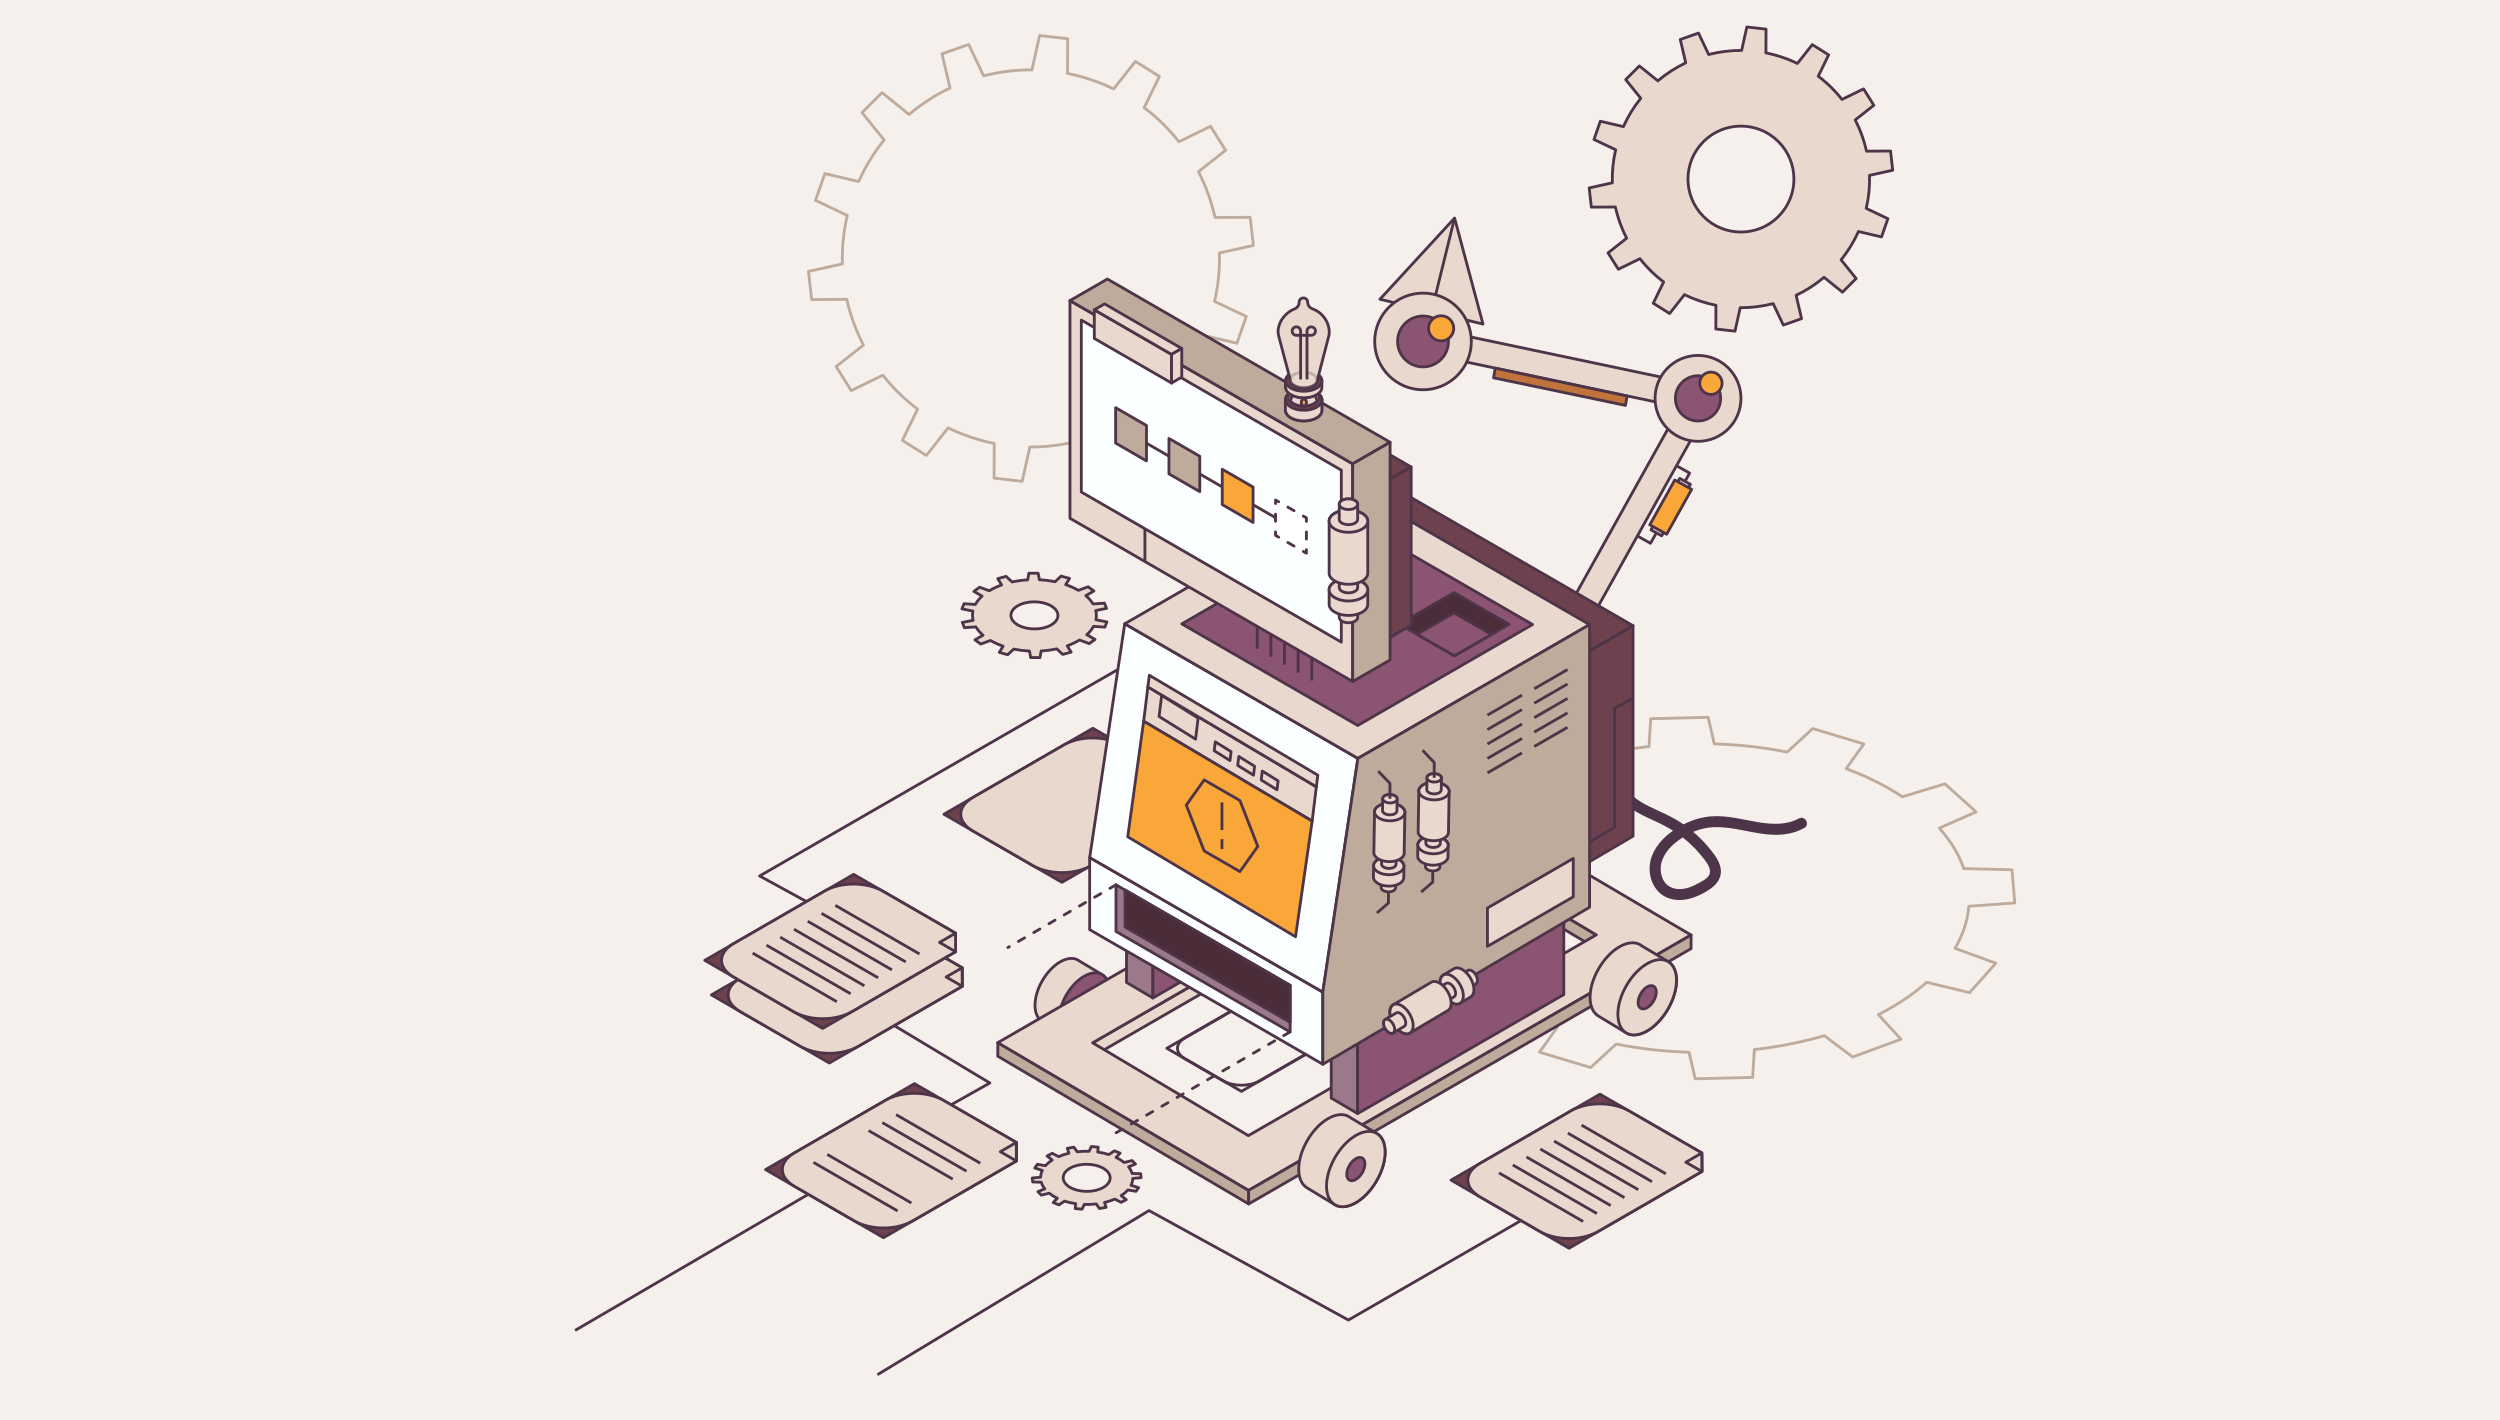 <?xml version="1.0" encoding="UTF-8"?><svg id="Layer_1" xmlns="http://www.w3.org/2000/svg" width="880" height="500" viewBox="0 0 880 500"><rect width="880" height="500" style="fill:#f5f0ec;"/><g><polygon points="420.57 283.57 373.79 310.58 332.27 286.61 384.68 256.35 420.53 277.06 420.57 283.57" style="fill:#6d414e; stroke:#4e3448; stroke-linejoin:round;"/><path d="m420.57,283.57l-36.7,21.19c-5.57,3.21-14.62,3.2-20.23-.04l-21.23-12.26c-5.6-3.23-5.63-8.46-.06-11.68l32.24-18.62c5.57-3.21,14.62-3.2,20.23.04l25.71,14.84.04,6.51Z" style="fill:#e8d8cd; stroke:#4e3448; stroke-linejoin:round;"/><polygon points="414.91 280.3 420.53 277.06 420.57 283.57 414.91 280.3" style="fill:#e8d8cd; stroke:#4e3448; stroke-linejoin:round;"/></g><path d="m431.41,52.9l-5.3-8.44-11.12,5.43c-1.6-2.02-3.32-3.98-5.19-5.85-2.24-2.24-4.6-4.28-7.06-6.13l5.37-11-8.44-5.3-7.66,9.71c-5.2-2.54-10.66-4.36-16.25-5.46l.07-12.23-9.9-1.12-2.69,12.09c-5.71-.03-11.43.67-17,2.11l-5.25-11.05-9.4,3.29,2.82,12.04c-5.09,2.41-9.93,5.51-14.4,9.3l-9.53-7.68-7.04,7.04,7.77,9.64c-3.68,4.54-6.66,9.46-8.96,14.61l-11.9-2.79-3.29,9.41,11.18,5.31c-1.3,5.6-1.88,11.33-1.71,17.05l-11.95,2.66,1.12,9.9,12.38-.07c1.23,5.54,3.18,10.97,5.84,16.11l-9.6,7.57,5.3,8.44,11.13-5.43c1.6,2.02,3.33,3.97,5.2,5.84,2.24,2.24,4.6,4.28,7.05,6.13l-5.37,10.99,8.44,5.3,7.66-9.71c5.2,2.54,10.67,4.37,16.24,5.47l-.06,12.23,9.9,1.12,2.69-12.09c5.71.03,11.43-.67,17-2.11l5.25,11.05,9.41-3.29-2.82-12.04c5.09-2.42,9.93-5.52,14.4-9.3l9.52,7.68,7.05-7.05-7.77-9.64c3.68-4.54,6.66-9.46,8.96-14.61l11.9,2.78,3.3-9.41-11.18-5.31c1.31-5.6,1.88-11.33,1.72-17.05l11.95-2.66-1.12-9.9-12.38.07c-1.23-5.55-3.18-10.97-5.84-16.11l9.6-7.57Z" style="fill:none; stroke:#beab9b; stroke-linejoin:round;"/><path d="m652.11,372.08l17.02-6.27-7.95-8.67c6.45-3.25,12.19-7.06,17-11.38l15.11,3.65,9.26-10.36-14.38-5.24c2.86-4.86,4.45-9.84,4.85-14.8l16.19-1.18-.99-11.68-16.95-.4c-1.73-4.95-4.63-9.75-8.63-14.26l12.94-5.7-10.96-9.87-14.96,4.54c-5.66-3.74-12.3-7.09-19.82-9.89l6.24-8.7-18.01-5.41-8.98,8.27c-8.44-1.68-17.07-2.63-25.67-2.89l-2.15-9.35-20.22.5-.6,9.79c-8.56.97-16.86,2.61-24.64,4.9l-9.97-7.52-17.02,6.27,7.96,8.66c-6.45,3.25-12.2,7.06-17.01,11.38l-15.11-3.65-9.26,10.36,14.38,5.24c-2.86,4.86-4.44,9.84-4.85,14.8l-16.18,1.18.98,11.68,16.96.4c1.73,4.95,4.63,9.75,8.64,14.26l-12.95,5.7,10.96,9.87,14.96-4.54c5.67,3.74,12.31,7.08,19.83,9.89l-6.24,8.7,18.01,5.41,8.99-8.27c8.43,1.68,17.06,2.63,25.66,2.89l2.15,9.35,20.23-.5.59-9.79c8.56-.97,16.87-2.61,24.64-4.9l9.97,7.51Z" style="fill:none; stroke:#beab9b; stroke-linejoin:round;"/><g><polygon points="466.57 367.08 436.98 384.16 410.72 369 443.87 349.87 466.55 362.96 466.57 367.08" style="fill:none; stroke:#4e3448; stroke-linejoin:round;"/><path d="m466.57,367.08l-23.21,13.4c-3.52,2.03-9.25,2.02-12.79-.02l-13.43-7.75c-3.54-2.05-3.56-5.35-.04-7.39l20.39-11.77c3.52-2.03,9.25-2.02,12.79.02l16.26,9.39.02,4.12Z" style="fill:none; stroke:#4e3448; stroke-linejoin:round;"/><polygon points="462.99 365.02 466.55 362.96 466.57 367.08 462.99 365.02" style="fill:none; stroke:#4e3448; stroke-linejoin:round;"/></g><g><g><path d="m605.26,306.4c-.21-2.6-1.77-4.77-3.34-6.76-2.01-2.56-4.31-4.9-6.85-6.96-.81-.66-1.65-1.3-2.51-1.91-.54-.38-1.09-.75-1.65-1.11-4.36-2.81-9.36-4.36-13.76-7.08-3.85-2.37-6.92-5.97-8.69-10.13-.43-1.02-.77-2.09-1.05-3.16-.46-1.79-3.23-1.03-2.77.77,1.1,4.26,3.34,8.21,6.43,11.34,3.41,3.45,7.72,5.36,12.06,7.35,2.33,1.06,4.56,2.26,6.68,3.65-.61.4-1.19.82-1.77,1.26-3.6,2.79-6.56,6.69-6.86,11.38-.28,4.29,1.81,8.8,5.91,10.49,4.89,2.02,10.54-.2,14.64-3.04,2.05-1.42,3.72-3.46,3.51-6.11Zm-2.86.77c-.22,2.04-2.51,3.19-4.1,4.06-2.09,1.15-4.39,2.16-6.81,2.22-2.02.05-4-.53-5.41-2.02-1.17-1.24-1.82-2.97-1.98-4.64-.39-4.13,1.96-7.68,5-10.27,1-.85,2.09-1.65,3.24-2.35.87.66,1.7,1.36,2.52,2.1,1.7,1.54,3.28,3.21,4.71,5,1.28,1.58,3.07,3.72,2.83,5.91Z" style="fill:#4e3448; stroke:#4e3448; stroke-linejoin:round;"/><path d="m634.86,291.02c-1.03.57-2.12,1.05-3.25,1.4-10,3.15-19.87-2.72-29.92-1.63-2.24.24-4.49.92-6.62,1.89-.81-.66-1.65-1.3-2.51-1.91,3.07-1.61,6.42-2.67,9.88-2.92,5.65-.41,11.16,1.22,16.69,2.11,4.74.76,9.94.97,14.27-1.42,1.62-.9,3.07,1.58,1.45,2.48Z" style="fill:#4e3448; stroke:#4e3448; stroke-linejoin:round;"/></g><line x1="589.84" y1="292.41" x2="592.33" y2="294.17" style="fill:#4e3448; stroke:#4e3448; stroke-linejoin:round;"/></g><g><polygon points="522.01 114.07 485.74 105.34 512.01 76.76 512.01 76.76 522.01 114.07" style="fill:#e8d8cd; stroke:#4e3448; stroke-linejoin:round;"/><line x1="512.01" y1="76.76" x2="503.88" y2="109.7" style="fill:#e8d8cd; stroke:#4e3448; stroke-linejoin:round;"/><rect x="500.24" y="125.52" width="99.11" height="8.95" transform="translate(38.64 -110.61) rotate(11.9)" style="fill:#e8d8cd; stroke:#4e3448; stroke-linejoin:round;"/><rect x="536.75" y="171.69" width="82.91" height="8.95" transform="translate(142.85 595.47) rotate(-60.87)" style="fill:#e8d8cd; stroke:#4e3448; stroke-linejoin:round;"/><g><polyline points="590.13 163.95 594.75 166.53 580.98 191.24 576.36 188.66" style="fill:none; stroke:#4e3448; stroke-linejoin:round;"/><rect x="585.93" y="168.14" width="4.29" height="20.75" transform="translate(161.29 -263.7) rotate(29.13)" style="fill:#e8d8cd; stroke:#4e3448; stroke-linejoin:round;"/><rect x="584.68" y="169.48" width="6.8" height="18.06" transform="translate(161.29 -263.7) rotate(29.13)" style="fill:#f9a739; stroke:#4e3448; stroke-linejoin:round;"/></g><circle cx="597.7" cy="140.23" r="15.12" style="fill:#e8d8cd; stroke:#4e3448; stroke-linejoin:round;"/><circle cx="597.7" cy="140.23" r="7.96" style="fill:#8b5472; stroke:#4e3448; stroke-linejoin:round;"/><circle cx="602.24" cy="134.91" r="3.94" style="fill:#f9a739; stroke:#4e3448; stroke-linejoin:round;"/><circle cx="500.9" cy="120.19" r="17.01" style="fill:#e8d8cd; stroke:#4e3448; stroke-linejoin:round;"/><circle cx="500.9" cy="120.19" r="8.95" style="fill:#8b5472; stroke:#4e3448; stroke-linejoin:round;"/><circle cx="507.28" cy="115.58" r="4.43" style="fill:#f9a739; stroke:#4e3448; stroke-linejoin:round;"/><polygon points="526.32 129.61 525.73 132.99 572.15 142.7 572.76 139.42 526.32 129.61" style="fill:#c0743b; stroke:#4e3448; stroke-linejoin:round;"/></g><g><path d="m380.01,338.32c-1.62-1.31-4.07-1.33-6.82.25-4.9,2.83-8.87,9.67-8.87,15.29,0,2.79.99,4.75,2.58,5.66l.02.02,8.42,5.09c1.6.9,3.8.75,6.24-.65,4.89-2.83,8.86-9.67,8.86-15.29,0-2.79-.98-4.75-2.58-5.67l-7.85-4.71Z" style="fill:#e8d8cd; stroke:#4e3448; stroke-linejoin:round;"/><ellipse cx="381.59" cy="353.82" rx="12.49" ry="7.2" transform="translate(-116.45 504.68) rotate(-59.69)" style="fill:#8b5472; stroke:#4e3448; stroke-linejoin:round;"/></g><g><polygon points="561.88 333.86 507.06 301.19 507.06 296.41 561.88 329.07 561.88 333.86" style="fill:#beab9b; stroke:#4e3448; stroke-linejoin:round;"/><polygon points="384.12 372.14 507.06 301.19 507.06 296.41 384.12 367.35 384.12 372.14" style="fill:#e8d8cd; stroke:#4e3448; stroke-linejoin:round;"/><polygon points="439.53 423.79 351.23 371.8 351.23 367.02 439.53 419.01 439.53 423.79" style="fill:#beab9b; stroke:#4e3448; stroke-linejoin:round;"/><path d="m506.95,277.14l-155.72,89.87,88.29,51.99,155.72-89.87-88.29-51.99Zm-67.53,122.6l-54.82-32.67,122.46-70.67,54.82,32.67-122.46,70.67Z" style="fill:#e8d8cd; stroke:#4e3448; stroke-linejoin:round;"/><polygon points="595.25 333.92 439.53 423.79 439.53 419.01 595.25 329.13 595.25 333.92" style="fill:#beab9b; stroke:#4e3448; stroke-linejoin:round;"/></g><g><polygon points="477.88 391.98 468.6 386.52 468.6 354.08 477.88 359.55 477.88 391.98" style="fill:#9b798a; stroke:#4e3448; stroke-linejoin:round;"/><polygon points="550.45 350.09 477.88 391.98 477.88 359.55 550.45 317.65 550.45 350.09" style="fill:#8b5472; stroke:#4e3448; stroke-linejoin:round;"/></g><g><polygon points="405.81 351.29 396.53 345.83 396.53 313.39 405.81 318.86 405.81 351.29" style="fill:#9b798a; stroke:#4e3448; stroke-linejoin:round;"/><polygon points="478.38 309.39 405.81 351.29 405.81 318.86 478.38 276.96 478.38 309.39" style="fill:#8b5472; stroke:#4e3448; stroke-linejoin:round;"/></g><g><polygon points="554.39 232.23 472.33 184.85 492.76 172.87 574.83 220.25 554.39 232.23" style="fill:#6d414e; stroke:#4e3448; stroke-linejoin:round;"/><polygon points="574.83 294.33 554.39 306.31 554.39 232.23 574.83 220.25 574.83 294.33" style="fill:#6d414e; stroke:#4e3448; stroke-linejoin:round;"/></g><polygon points="465.63 349.22 465.63 374.62 383.56 327.24 383.56 301.84 383.57 301.84 465.63 349.22" style="fill:#fcffff; stroke:#4e3448; stroke-linejoin:round;"/><polygon points="477.98 266.95 465.63 349.22 383.57 301.84 395.91 219.57 477.98 266.95" style="fill:#fcffff; stroke:#4e3448; stroke-linejoin:round;"/><polygon points="559.53 219.87 477.98 266.95 395.91 219.57 477.47 172.49 559.53 219.87" style="fill:#e8d8cd; stroke:#4e3448; stroke-linejoin:round;"/><polygon points="559.53 219.87 559.53 319.35 465.63 374.62 465.63 349.22 477.98 266.95 559.53 219.87" style="fill:#beab9b; stroke:#4e3448; stroke-linejoin:round;"/><polygon points="539.46 219.83 477.92 255.37 415.98 219.61 477.53 184.08 539.46 219.83" style="fill:#8b5472; stroke:#4e3448; stroke-linejoin:round;"/><polygon points="531.16 219.75 524.98 223.32 511.95 230.85 498.78 223.26 492.61 219.69 511.83 208.59 531.16 219.75" style="fill:#4b2c39; stroke:#4e3448; stroke-linejoin:round;"/><polygon points="524.98 223.32 511.95 230.85 498.78 223.26 511.83 215.73 524.98 223.32" style="fill:#8b5472; stroke:#4e3448; stroke-linejoin:round;"/><polygon points="454.13 346.84 454.13 363.26 392.83 327.88 392.83 311.46 392.84 311.46 396.02 313.3 454.13 346.84" style="fill:#9b798a; stroke:#4e3448; stroke-linejoin:round;"/><polygon points="454.13 346.84 454.13 359.87 396.02 326.33 396.02 313.3 454.13 346.84" style="fill:#4b2c39; stroke:#4e3448; stroke-linejoin:round;"/><g><path d="m577.98,332.98c-1.89-1.53-4.74-1.55-7.94.29-5.71,3.29-10.33,11.27-10.33,17.81,0,3.25,1.15,5.53,3,6.6l.03.02,9.8,5.94c1.87,1.05,4.43.88,7.27-.76,5.7-3.29,10.32-11.27,10.32-17.81,0-3.25-1.15-5.53-3-6.61l-9.15-5.48Z" style="fill:#e8d8cd; stroke:#4e3448; stroke-linejoin:round;"/><ellipse cx="579.81" cy="351.04" rx="14.55" ry="8.39" transform="translate(-15.86 674.43) rotate(-59.69)" style="fill:#e8d8cd; stroke:#4e3448; stroke-linejoin:round;"/><ellipse cx="579.81" cy="351.04" rx="4.51" ry="2.6" transform="translate(-15.86 674.43) rotate(-59.69)" style="fill:#8b5472; stroke:#4e3448; stroke-linejoin:round;"/></g><g><path d="m475.42,393.46c-1.89-1.53-4.74-1.55-7.94.29-5.71,3.29-10.33,11.27-10.33,17.81,0,3.25,1.15,5.53,3,6.6l.03.02,9.8,5.94c1.87,1.05,4.43.88,7.27-.76,5.7-3.29,10.32-11.27,10.32-17.81,0-3.25-1.15-5.53-3-6.61l-9.15-5.48Z" style="fill:#e8d8cd; stroke:#4e3448; stroke-linejoin:round;"/><ellipse cx="477.26" cy="411.52" rx="14.55" ry="8.39" transform="translate(-118.88 615.85) rotate(-59.69)" style="fill:#e8d8cd; stroke:#4e3448; stroke-linejoin:round;"/><ellipse cx="477.26" cy="411.52" rx="4.51" ry="2.6" transform="translate(-118.88 615.85) rotate(-59.69)" style="fill:#8b5472; stroke:#4e3448; stroke-linejoin:round;"/></g><g><polygon points="461.88 289.04 402.57 253.87 404.05 241.78 463.36 276.96 461.88 289.04" style="fill:#e8d8cd; stroke:#4e3448; stroke-linejoin:round;"/><polygon points="456.02 329.74 396.96 294.56 402.57 253.86 461.88 289.03 456.02 329.74" style="fill:#f9a739; stroke:#4e3448; stroke-linejoin:round;"/><polygon points="420.83 260.18 408 252.21 408.91 244.8 421.74 252.78 420.83 260.18" style="fill:#e8d8cd; stroke:#4e3448; stroke-linejoin:round;"/><polygon points="433.34 264.58 427.78 261.13 427.4 264.26 432.96 267.72 433.34 264.58" style="fill:#e8d8cd; stroke:#4e3448; stroke-linejoin:round;"/><polygon points="441.62 269.72 436.06 266.27 435.67 269.41 441.23 272.86 441.62 269.72" style="fill:#e8d8cd; stroke:#4e3448; stroke-linejoin:round;"/><polygon points="449.89 274.87 444.33 271.41 443.95 274.55 449.51 278 449.89 274.87" style="fill:#e8d8cd; stroke:#4e3448; stroke-linejoin:round;"/><polygon points="463.87 272.86 404.56 237.69 404.05 241.78 463.36 276.96 463.87 272.86" style="fill:#e8d8cd; stroke:#4e3448; stroke-linejoin:round;"/><polygon points="436.45 281.79 423.87 274.53 417.58 283.4 423.87 299.53 436.45 306.8 442.74 297.93 436.45 281.79" style="fill:#f9a739; stroke:#4e3448; stroke-linejoin:round;"/><path d="m430.13,295.38v3.51" style="fill:#c0743b; stroke:#4e3448; stroke-linejoin:round;"/><path d="m430.13,282.46v9.72" style="fill:#c0743b; stroke:#4e3448; stroke-linejoin:round;"/></g><g><line x1="551.76" y1="235.68" x2="540.05" y2="242.44" style="fill:#e8d8cd; stroke:#4e3448; stroke-linejoin:round;"/><line x1="535.75" y1="244.68" x2="523.58" y2="251.71" style="fill:#e8d8cd; stroke:#4e3448; stroke-linejoin:round;"/><line x1="551.76" y1="240.77" x2="540.05" y2="247.53" style="fill:#e8d8cd; stroke:#4e3448; stroke-linejoin:round;"/><line x1="535.75" y1="249.77" x2="523.58" y2="256.8" style="fill:#e8d8cd; stroke:#4e3448; stroke-linejoin:round;"/><line x1="551.76" y1="245.85" x2="540.05" y2="252.61" style="fill:#e8d8cd; stroke:#4e3448; stroke-linejoin:round;"/><line x1="535.75" y1="254.86" x2="523.58" y2="261.88" style="fill:#e8d8cd; stroke:#4e3448; stroke-linejoin:round;"/><line x1="551.76" y1="250.94" x2="540.05" y2="257.7" style="fill:#e8d8cd; stroke:#4e3448; stroke-linejoin:round;"/><line x1="535.75" y1="259.94" x2="523.58" y2="266.97" style="fill:#e8d8cd; stroke:#4e3448; stroke-linejoin:round;"/><line x1="551.76" y1="256.02" x2="540.05" y2="262.78" style="fill:#e8d8cd; stroke:#4e3448; stroke-linejoin:round;"/><line x1="535.75" y1="265.02" x2="523.58" y2="272.05" style="fill:#e8d8cd; stroke:#4e3448; stroke-linejoin:round;"/></g><polygon points="553.79 302.17 523.58 319.62 523.58 333.12 553.79 315.68 553.79 302.17" style="fill:#e8d8cd; stroke:#4e3448; stroke-linejoin:round;"/><g><polygon points="487.17 225.57 414.87 183.83 414.87 128.17 487.17 169.91 487.17 225.57" style="fill:#6d414e; stroke:#4e3448; stroke-linejoin:round;"/><polygon points="487.17 169.91 414.87 128.17 424.44 122.65 496.73 164.39 487.17 169.91" style="fill:#6d414e; stroke:#4e3448; stroke-linejoin:round;"/><polygon points="496.73 220.05 487.17 225.57 487.17 169.91 496.73 164.39 496.73 220.05" style="fill:#6d414e; stroke:#4e3448; stroke-linejoin:round;"/></g><g><polygon points="476.14 239.89 376.63 182.44 376.63 105.82 476.14 163.27 476.14 239.89" style="fill:#e8d8cd; stroke:#4e3448; stroke-linejoin:round;"/><polygon points="476.14 163.27 376.63 105.82 389.79 98.22 489.31 155.67 476.14 163.27" style="fill:#beab9b; stroke:#4e3448; stroke-linejoin:round;"/><polygon points="489.31 232.29 476.14 239.89 476.14 163.27 489.31 155.67 489.31 232.29" style="fill:#beab9b; stroke:#4e3448; stroke-linejoin:round;"/><polygon points="472.14 226.03 380.62 173.19 380.62 112.67 472.14 165.5 472.14 226.03" style="fill:#fcffff; stroke:#4e3448; stroke-linejoin:round;"/></g><g><polygon points="412.38 134.83 385.2 119.13 385.2 109.05 412.38 124.74 412.38 134.83" style="fill:#e8d8cd; stroke:#4e3448; stroke-linejoin:round;"/><polygon points="412.38 124.74 385.2 109.05 388.8 106.97 415.98 122.67 412.38 124.74" style="fill:#e8d8cd; stroke:#4e3448; stroke-linejoin:round;"/><polygon points="415.98 132.75 412.38 134.83 412.38 124.74 415.98 122.67 415.98 132.75" style="fill:#e8d8cd; stroke:#4e3448; stroke-linejoin:round;"/></g><g><g><path d="m471.41,214.2c-.05-.51.26-1.04.94-1.43,1.27-.73,3.33-.73,4.6,0,.69.4,1,.93.95,1.45v3.01c.05.51-.26,1.04-.94,1.43-1.27.73-3.33.73-4.6,0-.69-.4-1-.93-.95-1.45v-3.01Z" style="fill:#e8d8cd; stroke:#4e3448; stroke-linejoin:round;"/><ellipse cx="474.65" cy="214.09" rx="1.87" ry="3.24" transform="translate(257.99 687.58) rotate(-89.69)" style="fill:#e8d8cd; stroke:#4e3448; stroke-linejoin:round;"/></g><path d="m467.86,207.84c-.11-1.08.54-2.18,1.96-3,2.65-1.53,6.97-1.52,9.64.02,1.45.83,2.11,1.95,1.99,3.04v4.6c.11,1.08-.54,2.18-1.96,3-2.65,1.53-6.97,1.52-9.64-.02-1.45-.83-2.11-1.95-1.99-3.04v-4.6Z" style="fill:#e8d8cd; stroke:#4e3448; stroke-linejoin:round;"/><ellipse cx="474.65" cy="207.62" rx="3.93" ry="6.8" transform="translate(264.46 681.14) rotate(-89.69)" style="fill:#e8d8cd; stroke:#4e3448; stroke-linejoin:round;"/><path d="m471.41,201.6c-.05-.51.26-1.04.94-1.43,1.27-.73,3.33-.73,4.6,0,.69.4,1,.93.95,1.45v5.09c.05.51-.26,1.04-.94,1.43-1.27.73-3.33.73-4.6,0-.69-.4-1-.93-.95-1.45v-5.09Z" style="fill:#e8d8cd; stroke:#4e3448; stroke-linejoin:round;"/><path d="m467.86,183.67c-.11-1.08.54-2.18,1.96-3,2.65-1.53,6.97-1.52,9.64.02,1.45.83,2.11,1.95,1.99,3.04v17.8c.11,1.08-.54,2.18-1.96,3-2.65,1.53-6.97,1.52-9.64-.02-1.45-.83-2.11-1.95-1.99-3.04v-17.8Z" style="fill:#e8d8cd; stroke:#4e3448; stroke-linejoin:round;"/><ellipse cx="474.65" cy="183.45" rx="3.93" ry="6.8" transform="translate(288.63 657.1) rotate(-89.69)" style="fill:#e8d8cd; stroke:#4e3448; stroke-linejoin:round;"/><path d="m471.41,177.59c-.05-.51.26-1.04.94-1.43,1.27-.73,3.33-.73,4.6,0,.69.4,1,.93.95,1.45v5.09c.05.51-.26,1.04-.94,1.43-1.27.73-3.33.73-4.6,0-.69-.4-1-.93-.95-1.45v-5.09Z" style="fill:#e8d8cd; stroke:#4e3448; stroke-linejoin:round;"/><ellipse cx="474.65" cy="177.49" rx="1.87" ry="3.24" transform="translate(294.6 651.17) rotate(-89.69)" style="fill:#e8d8cd; stroke:#4e3448; stroke-linejoin:round;"/></g><g><g><path d="m517.21,347.69c-.35.26-.87.26-1.45-.06-1.08-.61-1.97-2.12-1.99-3.36,0-.68.24-1.14.65-1.32l2.2-1.31c.35-.26.87-.26,1.45.06,1.08.61,1.97,2.12,1.99,3.36,0,.68-.24,1.14-.65,1.32l-2.2,1.31Z" style="fill:#e8d8cd; stroke:#4e3448; stroke-linejoin:round;"/><ellipse cx="515.73" cy="345.36" rx="1.59" ry="2.76" transform="translate(-103.83 308.05) rotate(-30.36)" style="fill:#e8d8cd; stroke:#4e3448; stroke-linejoin:round;"/></g><path d="m514.1,353.04c-.74.55-1.82.55-3.04-.13-2.27-1.27-4.13-4.43-4.16-7.05-.02-1.42.51-2.38,1.36-2.77l3.36-1.99c.74-.55,1.82-.55,3.04.13,2.27,1.28,4.13,4.43,4.16,7.05.02,1.42-.51,2.38-1.36,2.77l-3.36,1.99Z" style="fill:#e8d8cd; stroke:#4e3448; stroke-linejoin:round;"/><ellipse cx="511" cy="348.17" rx="3.34" ry="5.78" transform="translate(-105.9 306.04) rotate(-30.36)" style="fill:#e8d8cd; stroke:#4e3448; stroke-linejoin:round;"/><path d="m508,353.15c-.35.26-.87.26-1.45-.06-1.08-.61-1.97-2.12-1.99-3.36,0-.68.24-1.14.65-1.32l3.72-2.21c.35-.26.87-.26,1.45.06,1.08.61,1.97,2.12,1.99,3.36,0,.68-.24,1.14-.65,1.32l-3.72,2.21Z" style="fill:#e8d8cd; stroke:#4e3448; stroke-linejoin:round;"/><path d="m496.44,363.52c-.74.55-1.82.55-3.04-.13-2.27-1.27-4.13-4.43-4.16-7.05-.02-1.42.51-2.38,1.36-2.77l13.01-7.71c.74-.55,1.82-.55,3.04.13,2.27,1.28,4.13,4.43,4.16,7.05.02,1.42-.51,2.38-1.36,2.77l-13.01,7.71Z" style="fill:#e8d8cd; stroke:#4e3448; stroke-linejoin:round;"/><ellipse cx="493.34" cy="358.65" rx="3.34" ry="5.78" transform="translate(-113.62 298.55) rotate(-30.36)" style="fill:#e8d8cd; stroke:#4e3448; stroke-linejoin:round;"/><path d="m490.46,363.56c-.35.26-.87.26-1.45-.06-1.08-.61-1.97-2.12-1.99-3.36,0-.68.24-1.14.65-1.32l3.72-2.21c.35-.26.87-.26,1.45.06,1.08.61,1.97,2.12,1.99,3.36,0,.68-.24,1.14-.65,1.32l-3.72,2.21Z" style="fill:#e8d8cd; stroke:#4e3448; stroke-linejoin:round;"/><ellipse cx="488.97" cy="361.23" rx="1.59" ry="2.76" transform="translate(-115.53 296.7) rotate(-30.36)" style="fill:#e8d8cd; stroke:#4e3448; stroke-linejoin:round;"/></g><g><g><g><path d="m486.21,309.95c-.03-.4.22-.81.75-1.11,1-.56,2.62-.53,3.61.07.54.32.78.74.73,1.15l-.04,2.36c.03.4-.22.81-.75,1.11-1,.56-2.62.53-3.61-.07-.54-.32-.78-.74-.73-1.15l.04-2.36Z" style="fill:#e8d8cd; stroke:#4e3448; stroke-linejoin:round;"/><ellipse cx="488.75" cy="309.91" rx="1.47" ry="2.55" transform="translate(167.74 791.45) rotate(-88.69)" style="fill:#e8d8cd; stroke:#4e3448; stroke-linejoin:round;"/></g><path d="m483.51,304.91c-.07-.85.45-1.7,1.58-2.33,2.1-1.17,5.49-1.1,7.57.15,1.12.68,1.63,1.56,1.52,2.41l-.06,3.61c.07.85-.45,1.7-1.58,2.33-2.1,1.17-5.49,1.1-7.57-.15-1.12-.68-1.63-1.56-1.52-2.41l.06-3.61Z" style="fill:#e8d8cd; stroke:#4e3448; stroke-linejoin:round;"/><ellipse cx="488.84" cy="304.83" rx="3.08" ry="5.34" transform="translate(172.91 786.57) rotate(-88.69)" style="fill:#e8d8cd; stroke:#4e3448; stroke-linejoin:round;"/><path d="m486.38,300.06c-.03-.4.22-.81.75-1.11,1-.56,2.62-.53,3.61.07.54.32.78.74.73,1.15l-.07,4c.03.4-.22.81-.75,1.11-1,.56-2.62.53-3.61-.07-.54-.32-.78-.74-.73-1.15l.07-4Z" style="fill:#e8d8cd; stroke:#4e3448; stroke-linejoin:round;"/><path d="m483.84,285.93c-.07-.85.45-1.7,1.58-2.33,2.1-1.17,5.49-1.1,7.57.15,1.12.68,1.63,1.56,1.52,2.41l-.24,13.97c.07.85-.45,1.7-1.58,2.33-2.1,1.17-5.49,1.1-7.57-.15-1.12-.68-1.63-1.56-1.52-2.41l.24-13.97Z" style="fill:#e8d8cd; stroke:#4e3448; stroke-linejoin:round;"/><ellipse cx="489.17" cy="285.86" rx="3.08" ry="5.34" transform="translate(192.2 768.36) rotate(-88.69)" style="fill:#e8d8cd; stroke:#4e3448; stroke-linejoin:round;"/><path d="m486.71,281.21c-.03-.4.22-.81.75-1.11,1-.56,2.62-.53,3.61.07.54.32.78.74.73,1.15l-.07,4c.03.4-.22.81-.75,1.11-1,.56-2.62.53-3.61-.07-.54-.32-.78-.74-.73-1.15l.07-4Z" style="fill:#e8d8cd; stroke:#4e3448; stroke-linejoin:round;"/><ellipse cx="489.26" cy="281.17" rx="1.47" ry="2.55" transform="translate(196.97 763.87) rotate(-88.69)" style="fill:#e8d8cd; stroke:#4e3448; stroke-linejoin:round;"/></g><polyline points="489.26 281.17 489.26 275.77 485.15 271.45" style="fill:none; stroke:#4e3448; stroke-linejoin:round;"/><polyline points="488.73 313.93 488.73 317.86 484.67 321.37" style="fill:none; stroke:#4e3448; stroke-linejoin:round;"/></g><g><g><g><path d="m501.8,302.59c-.03-.4.22-.81.75-1.11,1-.56,2.62-.53,3.61.07.54.32.78.74.73,1.15l-.04,2.36c.03.4-.22.81-.75,1.11-1,.56-2.62.53-3.61-.07-.54-.32-.78-.74-.73-1.15l.04-2.36Z" style="fill:#e8d8cd; stroke:#4e3448; stroke-linejoin:round;"/><ellipse cx="504.34" cy="302.55" rx="1.47" ry="2.55" transform="translate(190.34 799.84) rotate(-88.69)" style="fill:#e8d8cd; stroke:#4e3448; stroke-linejoin:round;"/></g><path d="m499.09,297.54c-.07-.85.45-1.7,1.58-2.33,2.1-1.17,5.49-1.1,7.57.15,1.12.68,1.63,1.56,1.52,2.41l-.06,3.61c.07.85-.45,1.7-1.58,2.33-2.1,1.17-5.49,1.1-7.57-.15-1.12-.68-1.63-1.56-1.52-2.41l.06-3.61Z" style="fill:#e8d8cd; stroke:#4e3448; stroke-linejoin:round;"/><ellipse cx="504.43" cy="297.47" rx="3.08" ry="5.34" transform="translate(195.5 794.96) rotate(-88.69)" style="fill:#e8d8cd; stroke:#4e3448; stroke-linejoin:round;"/><path d="m501.97,292.69c-.03-.4.22-.81.75-1.11,1-.56,2.62-.53,3.61.07.54.32.78.74.73,1.15l-.07,4c.03.4-.22.81-.75,1.11-1,.56-2.62.53-3.61-.07-.54-.32-.78-.74-.73-1.15l.07-4Z" style="fill:#e8d8cd; stroke:#4e3448; stroke-linejoin:round;"/><path d="m499.43,278.57c-.07-.85.45-1.7,1.58-2.33,2.1-1.17,5.49-1.1,7.57.15,1.12.68,1.63,1.56,1.52,2.41l-.24,13.97c.07.85-.45,1.7-1.58,2.33-2.1,1.17-5.49,1.1-7.57-.15-1.12-.68-1.63-1.56-1.52-2.41l.24-13.97Z" style="fill:#e8d8cd; stroke:#4e3448; stroke-linejoin:round;"/><ellipse cx="504.76" cy="278.49" rx="3.08" ry="5.34" transform="translate(214.8 776.75) rotate(-88.69)" style="fill:#e8d8cd; stroke:#4e3448; stroke-linejoin:round;"/><path d="m502.3,273.84c-.03-.4.22-.81.75-1.11,1-.56,2.62-.53,3.61.07.54.32.78.74.73,1.15l-.07,4c.03.4-.22.81-.75,1.11-1,.56-2.62.53-3.61-.07-.54-.32-.78-.74-.73-1.15l.07-4Z" style="fill:#e8d8cd; stroke:#4e3448; stroke-linejoin:round;"/><ellipse cx="504.84" cy="273.81" rx="1.47" ry="2.55" transform="translate(219.56 772.26) rotate(-88.69)" style="fill:#e8d8cd; stroke:#4e3448; stroke-linejoin:round;"/></g><polyline points="504.84 273.81 504.84 268.41 500.74 264.08" style="fill:none; stroke:#4e3448; stroke-linejoin:round;"/><polyline points="504.32 306.57 504.32 310.49 500.25 314.01" style="fill:none; stroke:#4e3448; stroke-linejoin:round;"/></g><line x1="289.76" y1="417.34" x2="202.42" y2="468.31" style="fill:#e8d8cd; stroke:#4e3448; stroke-linejoin:round;"/><polyline points="314.69 360.96 348.42 381.21 329.17 392.03" style="fill:none; stroke:#4e3448; stroke-linejoin:round;"/><polyline points="557.13 417.11 474.63 464.65 404.45 426.12 308.85 483.89" style="fill:none; stroke:#4e3448; stroke-linejoin:round;"/><g><polygon points="599.07 412.37 552.29 439.38 510.77 415.41 563.18 385.15 599.03 405.85 599.07 412.37" style="fill:#6d414e; stroke:#4e3448; stroke-linejoin:round;"/><path d="m599.07,412.37l-36.7,21.19c-5.57,3.21-14.62,3.2-20.23-.04l-21.23-12.26c-5.6-3.23-5.63-8.46-.06-11.68l32.24-18.62c5.57-3.21,14.62-3.2,20.23.04l25.71,14.84.04,6.51Z" style="fill:#e8d8cd; stroke:#4e3448; stroke-linejoin:round;"/><line x1="556.73" y1="396.06" x2="586.36" y2="413.17" style="fill:#e8d8cd; stroke:#4e3448; stroke-linejoin:round;"/><line x1="551.88" y1="398.86" x2="581.51" y2="415.97" style="fill:#e8d8cd; stroke:#4e3448; stroke-linejoin:round;"/><line x1="547.03" y1="401.66" x2="576.66" y2="418.77" style="fill:#e8d8cd; stroke:#4e3448; stroke-linejoin:round;"/><line x1="542.18" y1="404.46" x2="571.81" y2="421.57" style="fill:#e8d8cd; stroke:#4e3448; stroke-linejoin:round;"/><line x1="537.33" y1="407.26" x2="566.96" y2="424.37" style="fill:#e8d8cd; stroke:#4e3448; stroke-linejoin:round;"/><line x1="532.48" y1="410.06" x2="562.11" y2="427.17" style="fill:#e8d8cd; stroke:#4e3448; stroke-linejoin:round;"/><line x1="527.63" y1="412.86" x2="557.26" y2="429.97" style="fill:#e8d8cd; stroke:#4e3448; stroke-linejoin:round;"/><polygon points="593.41 409.1 599.03 405.85 599.07 412.37 593.41 409.1" style="fill:#e8d8cd; stroke:#4e3448; stroke-linejoin:round;"/></g><path d="m659.59,37.05l-3.62-5.76-7.59,3.71c-1.09-1.38-2.27-2.71-3.54-3.99-1.53-1.53-3.14-2.92-4.82-4.18l3.66-7.5-5.76-3.62-5.23,6.63c-3.55-1.73-7.28-2.98-11.09-3.73l.05-8.35-6.76-.76-1.84,8.25c-3.9-.02-7.8.46-11.6,1.44l-3.58-7.54-6.41,2.25,1.92,8.22c-3.47,1.65-6.78,3.76-9.82,6.34l-6.5-5.24-4.81,4.81,5.3,6.58c-2.51,3.1-4.54,6.45-6.11,9.97l-8.12-1.9-2.24,6.42,7.63,3.62c-.89,3.82-1.28,7.73-1.17,11.63l-8.15,1.81.76,6.76,8.45-.05c.84,3.78,2.17,7.48,3.98,10.99l-6.55,5.16,3.62,5.76,7.59-3.71c1.09,1.38,2.27,2.71,3.55,3.99,1.53,1.53,3.14,2.92,4.81,4.18l-3.66,7.5,5.76,3.62,5.23-6.63c3.55,1.74,7.28,2.98,11.08,3.73l-.04,8.35,6.75.76,1.83-8.25c3.9.02,7.8-.46,11.6-1.44l3.58,7.54,6.42-2.25-1.92-8.22c3.47-1.65,6.78-3.76,9.82-6.34l6.5,5.24,4.81-4.81-5.3-6.57c2.51-3.1,4.55-6.46,6.11-9.97l8.12,1.9,2.25-6.42-7.63-3.62c.89-3.82,1.28-7.73,1.17-11.63l8.15-1.81-.76-6.76-8.45.05c-.84-3.79-2.17-7.48-3.98-10.99l6.55-5.17Zm-33.59,39.17c-7.28,7.28-19.09,7.28-26.37,0-7.28-7.28-7.28-19.09,0-26.37,7.28-7.28,19.08-7.28,26.37,0,7.28,7.28,7.28,19.08,0,26.36Z" style="fill:#e8d8cd; stroke:#4e3448; stroke-linejoin:round;"/><path d="m394.64,423.22l1.8-.94-1.79-1.42c.92-.6,1.72-1.26,2.36-1.99l2.87.48.91-1.3-2.67-.83c.17-.35.31-.71.41-1.08.12-.44.19-.88.2-1.32l2.95-.28-.16-1.4-3.02-.08c-.24-.81-.66-1.58-1.25-2.32l2.44-.99-1.2-1.23-2.78.68c-.81-.66-1.77-1.26-2.86-1.78l1.44-1.51-2-.81-1.98,1.31c-1.21-.39-2.51-.69-3.9-.89l.16-1.72-2.41-.23-.8,1.68c-1.43-.05-2.83.01-4.18.17l-1.15-1.6-2.33.39.55,1.72c-1.3.31-2.51.71-3.62,1.2l-2.24-1.16-1.81.94,1.79,1.42c-.92.6-1.72,1.27-2.35,1.99l-2.87-.48-.91,1.3,2.67.84c-.17.35-.32.71-.41,1.07-.12.44-.19.88-.2,1.32l-2.95.28.16,1.41,3.02.08c.24.81.66,1.58,1.25,2.32l-2.43,1,1.2,1.23,2.78-.68c.81.66,1.77,1.26,2.85,1.78l-1.44,1.51,2,.81,1.98-1.31c1.21.39,2.52.69,3.91.89l-.16,1.72,2.41.23.79-1.68c1.43.05,2.83,0,4.18-.17l1.15,1.6,2.34-.39-.55-1.72c1.3-.31,2.51-.71,3.62-1.2l2.24,1.15Zm-17.96-5.26c-3.24-1.87-3.25-4.89-.03-6.75,3.22-1.86,8.45-1.85,11.69.02,3.24,1.87,3.26,4.89.04,6.75-3.22,1.86-8.46,1.85-11.7-.02Z" style="fill:#e8d8cd; stroke:#4e3448; stroke-linejoin:round;"/><line x1="442.54" y1="220.49" x2="442.54" y2="228.35" style="fill:#e8d8cd; stroke:#4e3448; stroke-linejoin:round;"/><line x1="447.34" y1="223.29" x2="447.34" y2="231.15" style="fill:#e8d8cd; stroke:#4e3448; stroke-linejoin:round;"/><line x1="452.14" y1="226.09" x2="452.14" y2="233.95" style="fill:#e8d8cd; stroke:#4e3448; stroke-linejoin:round;"/><line x1="456.94" y1="228.89" x2="456.94" y2="236.75" style="fill:#e8d8cd; stroke:#4e3448; stroke-linejoin:round;"/><line x1="461.75" y1="231.69" x2="461.75" y2="239.55" style="fill:#e8d8cd; stroke:#4e3448; stroke-linejoin:round;"/><polyline points="559.53 296.41 568.33 291.18 568.33 249.23 574.83 245.85" style="fill:none; stroke:#4e3448; stroke-linejoin:round;"/><line x1="403.01" y1="186.12" x2="403.01" y2="197.67" style="fill:#e8d8cd; stroke:#4e3448; stroke-linejoin:round;"/><g><g><path d="m465.3,144.7c.01-.15.02-.29,0-.44v-3.54h-12.84v3.99h.05c.11.86.73,1.7,1.87,2.36,2.51,1.45,6.57,1.46,9.07.02,1.14-.66,1.76-1.51,1.85-2.37h0Z" style="fill:#e8d8cd; stroke:#4e3448; stroke-linejoin:round;"/><ellipse cx="458.9" cy="140.72" rx="3.7" ry="6.41" transform="translate(315.7 598.85) rotate(-89.69)" style="fill:#e8d8cd; stroke:#4e3448; stroke-linejoin:round;"/></g><path d="m465.3,144.7c.01-.15.02-.29,0-.44v-3.54h-12.84v3.99h.05c.11.86.73,1.7,1.87,2.36,2.51,1.45,6.57,1.46,9.07.02,1.14-.66,1.76-1.51,1.85-2.37h0Z" style="fill:#e8d8cd; stroke:#4e3448; stroke-linejoin:round;"/><ellipse cx="458.9" cy="140.72" rx="3.7" ry="6.41" transform="translate(315.7 598.85) rotate(-89.69)" style="fill:#6d414e; stroke:#4e3448; stroke-linejoin:round;"/><g><path d="m463.92,140.23c.01-.11.01-.23,0-.34v-2.78h-10.08v3.13h.04c.09.67.58,1.33,1.47,1.85,1.97,1.14,5.16,1.14,7.12.01.9-.52,1.38-1.18,1.45-1.86h0Z" style="fill:#e8d8cd; stroke:#4e3448; stroke-linejoin:round;"/><ellipse cx="458.9" cy="137.11" rx="2.91" ry="5.03" transform="translate(319.31 595.26) rotate(-89.69)" style="fill:#e8d8cd; stroke:#4e3448; stroke-linejoin:round;"/></g><path d="m465.3,136.57c.01-.15.02-.29,0-.44v-2.11h-12.84v2.55h.05c.11.86.73,1.7,1.87,2.36,2.51,1.45,6.57,1.46,9.07.02,1.14-.66,1.76-1.51,1.85-2.37h0Z" style="fill:#e8d8cd; stroke:#4e3448; stroke-linejoin:round;"/><ellipse cx="458.9" cy="134.02" rx="3.7" ry="6.41" transform="translate(322.4 592.19) rotate(-89.69)" style="fill:#6d414e; stroke:#4e3448; stroke-linejoin:round;"/><ellipse cx="458.9" cy="134.02" rx="2.6" ry="4.5" transform="translate(322.4 592.19) rotate(-89.69)" style="fill:#e8d8cd; stroke:#4e3448; stroke-linejoin:round;"/><g><path d="m467.75,118.22l-4.05,15.58h0c0,.7-.46,1.39-1.38,1.92-1.85,1.07-4.85,1.06-6.71-.01-.92-.53-1.38-1.22-1.4-1.91h0l-4.13-15.58c-.18-.86-.26-1.74-.11-2.6.56-3.18,2.95-5.79,5.77-6.91.93-.37,1.55-1.26,1.55-2.26v-.06c0-.42.17-.8.44-1.07.27-.27.65-.44,1.07-.44s.79.17,1.07.44c.27.27.44.65.44,1.07,0,1.02.64,1.93,1.6,2.28,3.07,1.09,5.31,3.72,5.88,6.94.15.86.15,1.75-.03,2.6Z" style="fill:#e8d8cd; stroke:#4e3448; stroke-linejoin:round;"/><ellipse cx="458.89" cy="133.78" rx="2.74" ry="4.74" transform="translate(322.62 591.93) rotate(-89.69)" style="fill:#e8d8cd; opacity:.25; stroke:#4e3448; stroke-linejoin:round;"/><path d="m457.82,133.57v-17.03c0-.82-.67-1.49-1.49-1.49h0c-.82,0-1.49.67-1.49,1.49h0c0,.82.67,1.49,1.49,1.49h5.22c.82,0,1.49-.67,1.49-1.49h0c0-.82-.67-1.49-1.49-1.49h0c-.82,0-1.49.67-1.49,1.49v17.03" style="fill:#e8d8cd; stroke:#4e3448; stroke-linejoin:round;"/></g><ellipse cx="458.96" cy="141.68" rx=".92" ry="1.22" style="fill:#f9a739; stroke:#4e3448; stroke-linejoin:round;"/><path d="m463.91,140.72c-.4,0-.72-.43-.72-.96s.32-.96.72-.96" style="fill:#f9a739; stroke:#4e3448; stroke-linejoin:round;"/><path d="m453.93,140.72c.4,0,.72-.43.72-.96,0-.53-.32-.96-.72-.96" style="fill:#f9a739; stroke:#4e3448; stroke-linejoin:round;"/></g><g><polygon points="357.77 408.66 310.99 435.67 269.47 411.7 321.88 381.45 357.73 402.15 357.77 408.66" style="fill:#6d414e; stroke:#4e3448; stroke-linejoin:round;"/><path d="m357.77,408.66l-36.7,21.19c-5.57,3.21-14.62,3.2-20.23-.04l-21.23-12.26c-5.6-3.23-5.63-8.46-.06-11.68l32.24-18.62c5.57-3.21,14.62-3.2,20.23.04l25.71,14.84.04,6.51Z" style="fill:#e8d8cd; stroke:#4e3448; stroke-linejoin:round;"/><line x1="315.43" y1="392.36" x2="345.06" y2="409.46" style="fill:#e8d8cd; stroke:#4e3448; stroke-linejoin:round;"/><line x1="310.58" y1="395.16" x2="340.21" y2="412.26" style="fill:#e8d8cd; stroke:#4e3448; stroke-linejoin:round;"/><line x1="305.73" y1="397.96" x2="335.36" y2="415.06" style="fill:#e8d8cd; stroke:#4e3448; stroke-linejoin:round;"/><line x1="291.18" y1="406.36" x2="320.81" y2="423.46" style="fill:#e8d8cd; stroke:#4e3448; stroke-linejoin:round;"/><line x1="286.33" y1="409.16" x2="315.96" y2="426.26" style="fill:#e8d8cd; stroke:#4e3448; stroke-linejoin:round;"/><polygon points="352.11 405.4 357.73 402.15 357.77 408.66 352.11 405.4" style="fill:#e8d8cd; stroke:#4e3448; stroke-linejoin:round;"/></g><g><line x1="398.13" y1="152.87" x2="454.75" y2="185.56" style="fill:#beab9b; stroke:#4e3448; stroke-linejoin:round;"/><polygon points="403.56 149.78 392.7 143.51 392.7 155.97 403.56 162.23 403.56 149.78" style="fill:#beab9b; stroke:#4e3448; stroke-linejoin:round;"/><polygon points="422.32 160.61 411.47 154.34 411.47 166.8 422.32 173.07 422.32 160.61" style="fill:#beab9b; stroke:#4e3448; stroke-linejoin:round;"/><polygon points="441.08 171.44 430.23 165.18 430.23 177.63 441.08 183.9 441.08 171.44" style="fill:#f9a739; stroke:#4e3448; stroke-linejoin:round;"/><g><polygon points="459.85 182.28 448.99 176.01 448.99 188.46 459.85 194.73 459.85 182.28" style="fill:#fff;"/><g><polyline points="459.85 183.52 459.85 182.28 458.77 181.66" style="fill:none; stroke:#4e3448; stroke-linecap:round; stroke-linejoin:round;"/><line x1="455.51" y1="179.77" x2="451.7" y2="177.57" style="fill:none; stroke:#4e3448; stroke-dasharray:0 0 2.51 3.77; stroke-linecap:round; stroke-linejoin:round;"/><polyline points="450.07 176.63 448.99 176.01 448.99 177.25" style="fill:none; stroke:#4e3448; stroke-linecap:round; stroke-linejoin:round;"/><line x1="448.99" y1="180.99" x2="448.99" y2="185.35" style="fill:none; stroke:#4e3448; stroke-dasharray:0 0 2.49 3.74; stroke-linecap:round; stroke-linejoin:round;"/><polyline points="448.99 187.22 448.99 188.46 450.07 189.08" style="fill:none; stroke:#4e3448; stroke-linecap:round; stroke-linejoin:round;"/><line x1="453.33" y1="190.97" x2="457.14" y2="193.17" style="fill:none; stroke:#4e3448; stroke-dasharray:0 0 2.51 3.77; stroke-linecap:round; stroke-linejoin:round;"/><polyline points="458.77 194.11 459.85 194.73 459.85 193.49" style="fill:none; stroke:#4e3448; stroke-linecap:round; stroke-linejoin:round;"/><line x1="459.85" y1="189.75" x2="459.85" y2="185.39" style="fill:none; stroke:#4e3448; stroke-dasharray:0 0 2.49 3.74; stroke-linecap:round; stroke-linejoin:round;"/></g></g></g><line x1="392.83" y1="311.46" x2="354.78" y2="333.53" style="fill:none; stroke:#4e3448; stroke-dasharray:0 0 2.48 3.72; stroke-linecap:round; stroke-linejoin:round;"/><line x1="454.03" y1="363.28" x2="391.71" y2="399.41" style="fill:none; stroke:#4e3448; stroke-dasharray:0 0 2.48 3.72; stroke-linecap:round; stroke-linejoin:round;"/><polyline points="393.27 235.79 267.39 308.34 287.7 319.45" style="fill:none; stroke:#4e3448; stroke-linejoin:round;"/><g><polygon points="338.7 347.17 291.92 374.18 250.41 350.21 302.81 319.95 338.67 340.66 338.7 347.17" style="fill:#6d414e; stroke:#4e3448; stroke-linejoin:round;"/><path d="m338.7,347.17l-36.7,21.19c-5.57,3.21-14.62,3.2-20.23-.04l-21.23-12.26c-5.6-3.23-5.63-8.46-.06-11.68l32.24-18.62c5.57-3.21,14.62-3.2,20.23.04l25.71,14.84.04,6.51Z" style="fill:#e8d8cd; stroke:#4e3448; stroke-linejoin:round;"/><polygon points="333.04 343.9 338.67 340.66 338.7 347.17 333.04 343.9" style="fill:#e8d8cd; stroke:#4e3448; stroke-linejoin:round;"/></g><g><polygon points="336.37 335 289.59 362 248.07 338.04 300.48 307.78 336.33 328.48 336.37 335" style="fill:#6d414e; stroke:#4e3448; stroke-linejoin:round;"/><path d="m336.37,335l-36.7,21.19c-5.57,3.21-14.62,3.2-20.23-.04l-21.23-12.26c-5.6-3.23-5.63-8.46-.06-11.68l32.24-18.62c5.57-3.21,14.62-3.2,20.23.04l25.71,14.84.04,6.51Z" style="fill:#e8d8cd; stroke:#4e3448; stroke-linejoin:round;"/><line x1="294.03" y1="318.69" x2="323.66" y2="335.8" style="fill:#e8d8cd; stroke:#4e3448; stroke-linejoin:round;"/><line x1="289.18" y1="321.49" x2="318.81" y2="338.6" style="fill:#e8d8cd; stroke:#4e3448; stroke-linejoin:round;"/><line x1="284.33" y1="324.29" x2="313.96" y2="341.4" style="fill:#e8d8cd; stroke:#4e3448; stroke-linejoin:round;"/><line x1="279.48" y1="327.09" x2="309.11" y2="344.2" style="fill:#e8d8cd; stroke:#4e3448; stroke-linejoin:round;"/><line x1="274.63" y1="329.89" x2="304.26" y2="347" style="fill:#e8d8cd; stroke:#4e3448; stroke-linejoin:round;"/><line x1="269.78" y1="332.69" x2="299.41" y2="349.8" style="fill:#e8d8cd; stroke:#4e3448; stroke-linejoin:round;"/><line x1="264.93" y1="335.49" x2="294.56" y2="352.6" style="fill:#e8d8cd; stroke:#4e3448; stroke-linejoin:round;"/><polygon points="330.71 331.73 336.33 328.48 336.37 335 330.71 331.73" style="fill:#e8d8cd; stroke:#4e3448; stroke-linejoin:round;"/></g><path d="m380.02,225.3l3.4,1.25,2.03-1.47-2.9-1.66c1-.91,1.8-1.9,2.37-2.94l3.99.28.72-1.84-3.85-.77c.09-.49.14-.98.14-1.48,0-.6-.08-1.19-.22-1.77l3.8-.75-.74-1.84-4.03.27c-.62-1.04-1.47-2.02-2.52-2.92l2.85-1.63-2.05-1.48-3.43,1.25c-1.32-.77-2.82-1.45-4.45-2.01l1.34-2.18-2.96-.83-2.13,1.99c-1.74-.36-3.59-.6-5.51-.69l-.44-2.31h-3.27s-.42,2.33-.42,2.33c-1.91.11-3.74.37-5.47.75l-2.13-1.97-2.94.81,1.37,2.21c-1.6.57-3.06,1.26-4.35,2.05l-3.4-1.25-2.03,1.47,2.9,1.66c-.99.91-1.8,1.89-2.37,2.94l-3.99-.28-.72,1.84,3.85.77c-.09.49-.14.98-.14,1.48,0,.6.08,1.19.22,1.77l-3.8.75.74,1.84,4.03-.27c.62,1.04,1.47,2.02,2.52,2.92l-2.85,1.63,2.04,1.48,3.43-1.25c1.33.77,2.82,1.45,4.45,2.01l-1.34,2.18,2.96.82,2.13-1.99c1.74.36,3.59.6,5.51.69l.44,2.31h3.27s.42-2.33.42-2.33c1.91-.11,3.75-.37,5.47-.75l2.13,1.97,2.95-.81-1.38-2.22c1.6-.57,3.06-1.26,4.35-2.05Zm-21.73-5.31c-3.24-1.87-3.26-4.9-.04-6.76,3.22-1.86,8.46-1.85,11.7.02,3.24,1.87,3.26,4.89.04,6.75-3.22,1.86-8.46,1.85-11.7-.02Z" style="fill:#e8d8cd; stroke:#4e3448; stroke-linejoin:round;"/></svg>